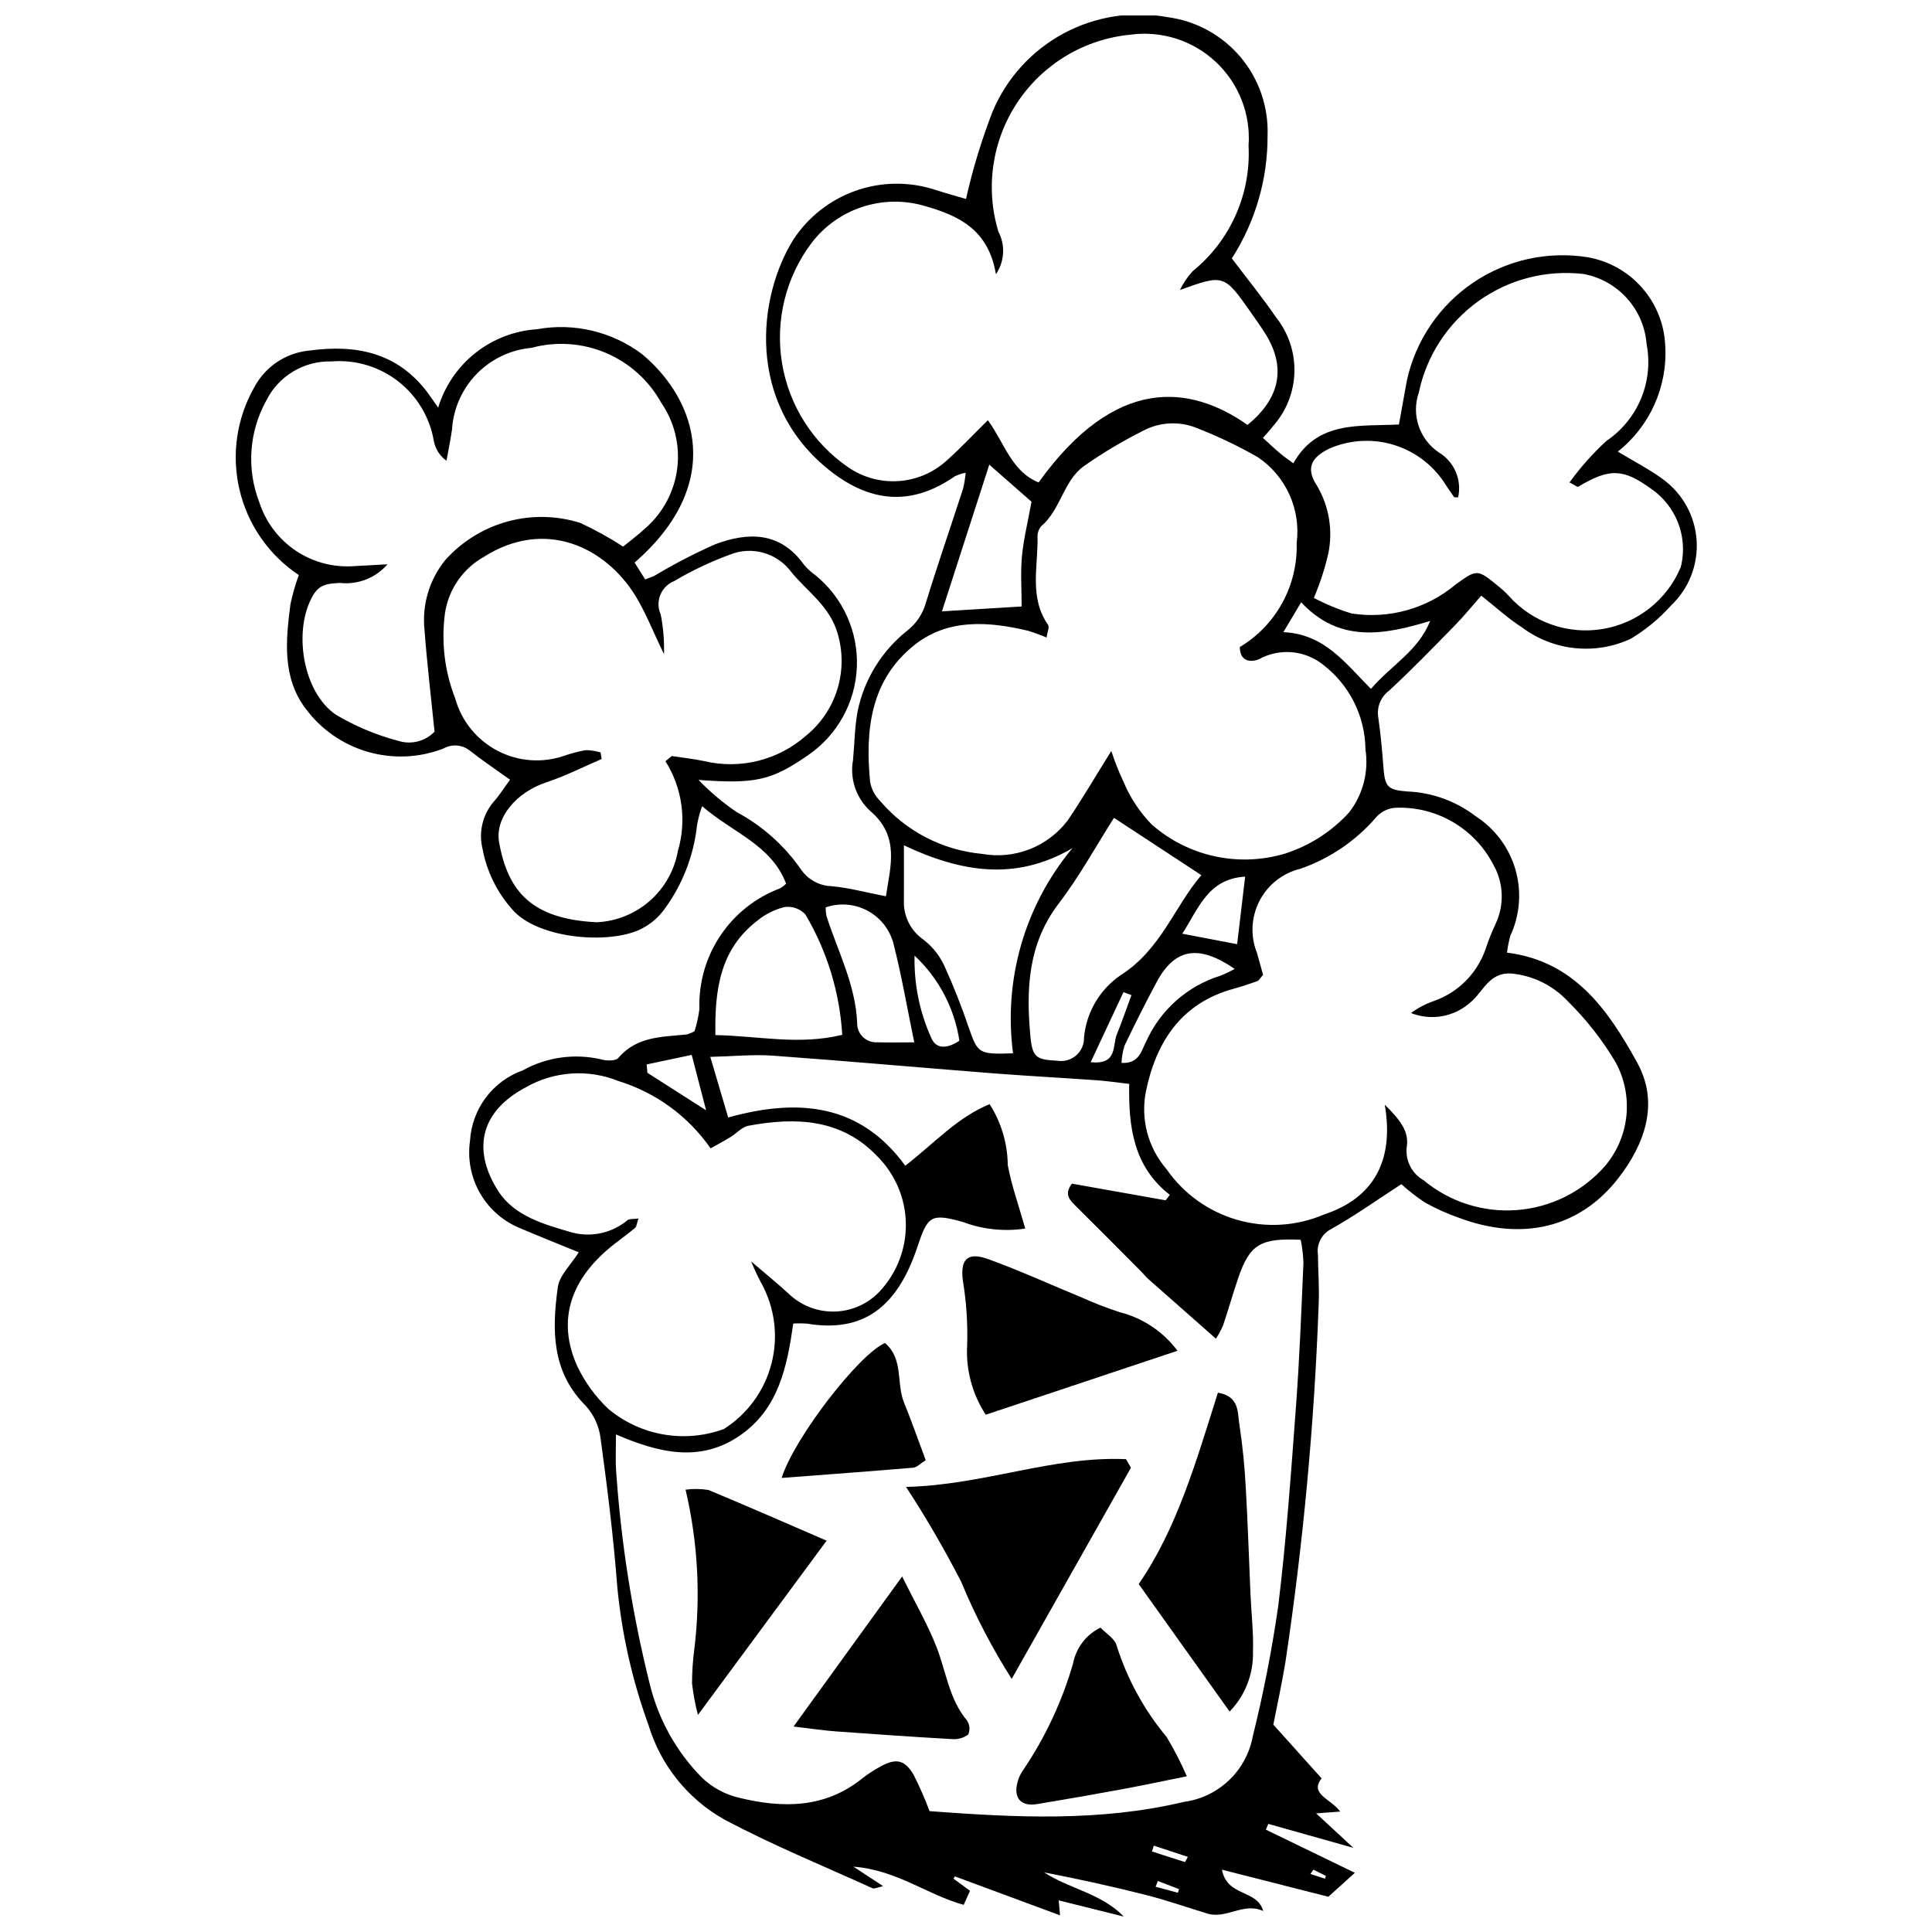 <?xml version="1.0" encoding="UTF-8"?>
<!-- Uploaded to: ICON Repo, www.svgrepo.com, Generator: ICON Repo Mixer Tools -->
<svg width="800px" height="800px" version="1.1" viewBox="144 144 512 512" xmlns="http://www.w3.org/2000/svg">
 <defs>
  <clipPath id="a">
   <path d="m206 148.09h388v503.81h-388z"/>
  </clipPath>
 </defs>
 <g clip-path="url(#a)">
  <path d="m481.45 601.05c4.578 5.094 8.426 9.379 12.793 14.238-3.32 4.168 2.488 5.438 4.938 8.797l-6.394 0.477 9.875 9.137-22.551-6.352-0.637 1.535c7.746 3.754 15.492 7.508 23.582 11.43-2.953 2.668-5.062 4.57-7.031 6.348l-28.199-7.176c1.402 7.297 9.281 5.098 10.945 10.961-5.223-2.434-9.711 2.223-14.816 0.668-5.457-1.664-10.859-3.551-16.383-4.957-8.883-2.258-17.844-4.203-26.879-5.961 6.754 4.402 15.152 5.547 21.121 11.711l-17.242-4.289 0.352 3.965c-9.633-3.566-18.754-6.945-27.879-10.324l-0.348 0.613 4.371 3.207-1.68 3.723c-9.68-2.656-17.668-9.23-29.223-10.117l7.879 5.164c-1.535 0.336-2.316 0.785-2.793 0.566-13.191-5.996-26.66-11.484-39.422-18.293l0.004 0.004c-9.637-5.453-16.801-14.414-19.988-25.016-4.312-11.859-7.094-24.219-8.277-36.781-0.988-13.078-2.637-26.117-4.402-39.117-0.387-3.199-1.742-6.207-3.891-8.613-9.141-9.055-9.016-20.199-7.449-31.484 0.438-3.152 3.484-5.945 5.547-9.242-5.391-2.215-10.824-4.363-16.191-6.664-4.312-1.922-7.879-5.203-10.16-9.34-2.277-4.137-3.141-8.902-2.461-13.574 0.246-4.141 1.707-8.117 4.199-11.434 2.492-3.316 5.906-5.828 9.812-7.219 6.297-3.492 13.668-4.527 20.684-2.906 1.426 0.418 3.891 0.48 4.609-0.367 4.875-5.762 11.598-5.562 18.109-6.219 0.719-0.207 1.414-0.492 2.07-0.852 0.629-1.926 1.066-3.91 1.309-5.922-0.23-6.906 1.719-13.711 5.566-19.449 3.852-5.742 9.406-10.125 15.883-12.535 0.555-0.34 1.066-0.742 1.527-1.199-3.898-10.336-14.273-13.559-22.254-20.551-0.598 1.621-1.047 3.289-1.348 4.992-0.875 8.211-3.945 16.031-8.891 22.645-1.316 1.73-2.961 3.191-4.84 4.293-7.715 4.969-28.461 3.625-35.379-4.719-3.996-4.539-6.684-10.082-7.766-16.031-1.043-4.344 0.059-8.926 2.961-12.324 1.605-1.801 2.894-3.879 4.356-5.867-3.769-2.707-7.402-5.125-10.812-7.824h0.004c-1.996-1.488-4.68-1.66-6.848-0.438-6.41 2.481-13.457 2.785-20.059 0.871-6.602-1.914-12.391-5.945-16.477-11.473-6.219-8.219-5.246-18.07-4.008-27.641 0.555-2.625 1.297-5.207 2.219-7.731-7.902-5.258-13.516-13.316-15.703-22.555-2.191-9.234-0.797-18.957 3.902-27.203 2.891-5.457 8.316-9.102 14.461-9.715 12.426-1.707 23.445 0.441 31.465 11.121 0.66 0.879 1.27 1.797 2.809 3.992v0.004c1.73-5.711 5.16-10.762 9.832-14.473s10.363-5.914 16.316-6.309c9.812-1.793 19.93 0.602 27.898 6.606 14.633 12.191 21.945 34.406-1.992 55.23l2.812 4.469c1.141-0.465 1.898-0.699 2.59-1.062l-0.004 0.004c5.156-3.082 10.492-5.844 15.98-8.27 8.754-3.289 17.258-3.352 23.508 5.422 0.883 1.047 1.898 1.977 3.016 2.773 7.316 5.93 11.398 14.977 11 24.391-0.398 9.41-5.223 18.082-13.016 23.375-9.566 6.594-13.762 7.625-28.934 6.496 3.051 3.176 6.426 6.023 10.062 8.504 6.785 3.629 12.617 8.812 17.02 15.125 1.824 2.734 4.859 4.422 8.148 4.531 4.582 0.406 9.094 1.645 14.422 2.676 1.156-7.832 3.785-15.887-4.191-22.633v-0.004c-3.719-3.422-5.43-8.508-4.527-13.484 0.41-4.356 0.422-8.781 1.246-13.055h-0.004c1.77-8.398 6.422-15.914 13.152-21.238 2.332-1.832 4.031-4.348 4.867-7.191 3.113-10.191 6.609-20.266 9.902-30.406h0.004c0.328-1.395 0.562-2.809 0.691-4.234-0.984 0.191-1.938 0.504-2.848 0.922-11.738 8.184-22.941 7.012-34.086-2.246-21.18-17.594-18.207-45.168-8.785-60.379 3.906-6.004 9.672-10.562 16.418-12.977 6.742-2.414 14.094-2.551 20.922-0.391 3.043 1.004 6.144 1.832 8.461 2.519 1.777-7.914 4.144-15.688 7.082-23.25 3.727-8.805 10.348-16.074 18.77-20.609 8.418-4.535 18.133-6.062 27.539-4.328 7.527 0.988 14.418 4.746 19.324 10.543s7.477 13.215 7.203 20.805c0.062 11.551-3.227 22.871-9.465 32.594 3.965 5.258 8.066 10.293 11.723 15.633 3.273 4.113 4.996 9.25 4.859 14.504-0.137 5.258-2.121 10.297-5.602 14.234-0.777 1.031-1.684 1.969-2.738 3.191 1.703 1.547 3.07 2.852 4.508 4.074 1 0.852 2.098 1.59 3.539 2.668 6.418-11.41 17.555-9.746 27.992-10.293 0.77-4.269 1.449-7.988 2.109-11.711v-0.004c2.324-10.531 8.586-19.777 17.512-25.84 8.922-6.062 19.828-8.477 30.477-6.754 5.547 0.984 10.594 3.824 14.316 8.059 3.719 4.231 5.887 9.602 6.148 15.23 0.695 10.895-4 21.438-12.562 28.207 4.246 2.574 8.301 4.633 11.918 7.293h-0.004c5.262 3.805 8.551 9.758 8.973 16.234 0.422 6.481-2.066 12.809-6.789 17.266-3.094 3.457-6.691 6.426-10.672 8.812-4.629 2.148-9.754 3.004-14.832 2.469-5.078-0.531-9.914-2.434-13.996-5.5-3.66-2.32-6.883-5.328-10.785-8.398-2.391 2.711-4.574 5.414-6.992 7.883-5.731 5.852-11.43 11.75-17.445 17.305l0.004-0.004c-2.211 1.645-3.312 4.387-2.856 7.102 0.621 4.293 1.016 8.629 1.344 12.957 0.402 5.277 0.945 6.227 6.246 6.644h0.004c6.594 0.242 12.949 2.531 18.184 6.551 5.117 3.277 8.867 8.297 10.562 14.133 1.691 5.832 1.207 12.082-1.359 17.59-0.391 1.461-0.68 2.945-0.867 4.445 17.961 2.227 26.891 15.379 34.484 29.109 5.961 10.773 2.027 21.629-5.004 30.688-10.281 13.242-25.559 16.699-42.18 10.484-3.106-1.082-6.113-2.43-8.984-4.027-2.227-1.473-4.34-3.109-6.316-4.898-6.422 4.16-12.348 8.383-18.652 11.926h-0.004c-2.461 1.277-3.844 3.973-3.449 6.719 0.027 4.379 0.402 8.77 0.195 13.137-1.152 31.738-4.09 63.383-8.801 94.789-0.918 5.672-2.168 11.289-3.215 16.66zm-91.113 22.922c22.914 1.711 45.137 2.836 67.465-2.461h0.004c4.469-0.609 8.633-2.613 11.902-5.727 3.266-3.113 5.465-7.18 6.289-11.617 2.836-11.422 5.09-22.984 6.758-34.637 2.156-17.645 3.398-35.41 4.715-53.148 0.934-12.539 1.402-25.117 1.953-37.68v-0.004c-0.066-2.062-0.309-4.117-0.723-6.141-10.73-0.5-13.52 1.242-16.574 10.172-1.414 4.137-2.574 8.355-3.992 12.492l0.004-0.004c-0.527 1.238-1.164 2.422-1.91 3.543-6.273-5.531-12.141-10.695-17.992-15.875-0.613-0.543-1.105-1.215-1.688-1.797-5.793-5.82-11.566-11.66-17.406-17.434-1.637-1.617-3.234-3.094-1.07-5.977l24.84 4.418 1.098-1.449c-9.613-7.492-10.977-17.98-10.754-29.402-3.289-0.375-5.941-0.773-8.609-0.965-9.281-0.656-18.574-1.145-27.852-1.871-19.367-1.516-38.715-3.254-58.09-4.656-5.027-0.363-10.117 0.176-16.469 0.328 1.84 6.227 3.246 10.992 4.742 16.062 18.82-5.227 35.031-3.547 46.926 12.785 7.715-5.973 13.766-12.793 22.348-16.309h0.008c3.082 4.816 4.746 10.406 4.805 16.121 1.031 5.535 2.961 10.902 4.641 16.84v0.004c-5.586 0.836-11.293 0.23-16.578-1.766-8.531-2.344-9.266-1.59-12.047 6.738-5.238 15.684-14.148 22.719-29.141 20.23v-0.004c-1.234-0.094-2.477-0.102-3.715-0.023-1.648 11.461-3.883 22.527-14.012 29.582-10.617 7.398-21.652 4.68-32.973-0.199 0 4.051-0.145 6.773 0.023 9.48h0.004c1.297 19.098 4.281 38.043 8.914 56.613 2.269 9.375 7.039 17.957 13.805 24.828 2.746 2.633 6.148 4.481 9.852 5.356 11.488 2.809 22.777 2.875 32.691-5.141 1.516-1.18 3.125-2.227 4.816-3.133 4.109-2.297 6.481-1.805 8.84 2.312h-0.004c1.559 3.09 2.945 6.266 4.156 9.512zm66.359-403.12v-0.004c0.883-1.836 2.035-3.527 3.422-5.023 9.938-8.066 15.422-20.395 14.762-33.18 0.621-8.324-2.559-16.488-8.645-22.203-6.082-5.719-14.426-8.379-22.699-7.246-12.117 1.168-23.07 7.711-29.84 17.828-6.773 10.117-8.645 22.738-5.102 34.387 1.875 3.586 1.621 7.91-0.66 11.254-1.996-11.871-9.867-15.531-18.945-18.102-5.379-1.57-11.105-1.48-16.434 0.262-5.328 1.738-10.008 5.043-13.426 9.484-6.875 9.094-9.73 20.609-7.894 31.863 1.832 11.254 8.195 21.266 17.605 27.703 3.836 2.621 8.434 3.898 13.07 3.633 4.641-0.266 9.062-2.062 12.574-5.106 3.816-3.344 7.285-7.086 11.309-11.043 4.457 6.125 6.289 13.602 13.449 16.492 20.379-28.371 40.133-25.926 55.367-15.246 8.656-7.051 10.281-15.281 4.723-24.164-1.16-1.852-2.43-3.633-3.684-5.422-7.273-10.367-7.273-10.363-18.953-6.172zm-18.188 122.16c0.891 2.781 1.969 5.5 3.223 8.137 1.754 4.223 4.293 8.074 7.484 11.348 9.652 8.48 22.988 11.398 35.301 7.723 6.551-2.094 12.43-5.875 17.055-10.965 3.641-4.731 5.188-10.746 4.289-16.645-0.086-8.879-4.285-17.211-11.367-22.562-2.379-1.859-5.254-2.977-8.262-3.211-3.012-0.234-6.023 0.426-8.66 1.898-2.43 0.906-4.957 0.406-5.012-3.254 4.734-2.836 8.625-6.887 11.273-11.727 2.648-4.844 3.961-10.305 3.797-15.82 0.57-4.379-0.094-8.836-1.914-12.859-1.82-4.027-4.727-7.465-8.391-9.93-5.219-2.977-10.645-5.562-16.234-7.746-4.68-1.871-9.945-1.551-14.363 0.867-5.344 2.691-10.484 5.762-15.387 9.195-5.562 3.914-6.195 11.609-11.406 15.984-0.703 0.848-1.055 1.938-0.977 3.035 0.141 7.785-2.254 15.883 2.801 23.121 0.414 0.594-0.211 1.918-0.414 3.344-1.637-0.695-3.312-1.301-5.016-1.816-10.41-2.449-21.035-3.223-29.855 3.703-11.777 9.25-13.242 22.625-11.867 36.488h0.004c0.359 1.883 1.285 3.613 2.652 4.957 6.832 8.023 16.535 13.051 27.027 14.012 4.215 0.754 8.555 0.332 12.547-1.223 3.988-1.555 7.473-4.18 10.07-7.582 3.82-5.586 7.219-11.457 11.602-18.473zm72.465 93.746c4.07 3.988 6.469 7.078 5.84 11.113-0.465 3.602 1.301 7.125 4.465 8.914 6.914 5.758 15.805 8.59 24.773 7.891 8.973-0.695 17.316-4.867 23.262-11.625 3.207-3.769 5.195-8.43 5.699-13.355 0.5-4.93-0.504-9.891-2.887-14.234-3.496-5.875-7.731-11.277-12.598-16.078-3.957-4.254-9.344-6.891-15.129-7.406-5.879-0.254-7.32 4.887-10.754 7.695-2.102 1.879-4.688 3.133-7.465 3.629-2.773 0.492-5.633 0.199-8.254-0.84 1.863-1.363 3.922-2.438 6.102-3.195 6.309-2.219 11.285-7.16 13.555-13.453 0.773-2.34 1.68-4.637 2.719-6.879 2.418-5.043 2.207-10.953-0.566-15.809-2.465-4.773-6.258-8.734-10.922-11.402-4.66-2.668-9.996-3.93-15.363-3.633-1.805 0.211-3.477 1.07-4.695 2.422-5.379 6.273-12.328 11.004-20.133 13.715-4.691 1.137-8.652 4.254-10.859 8.547-2.207 4.289-2.441 9.328-0.637 13.805 0.57 2.035 1.133 4.074 1.602 5.758-0.801 0.906-1.082 1.512-1.523 1.672-2.047 0.738-4.117 1.434-6.215 2.004-13.887 3.762-20.543 14.016-23.281 27.07v-0.004c-1.512 7.391 0.496 15.062 5.434 20.766 4.523 6.516 11.156 11.262 18.781 13.445 7.621 2.18 15.766 1.66 23.047-1.477 12.746-4.219 18.613-13.898 16.004-29.059zm-190.62-91.023 1.688-1.375c2.902 0.449 5.836 0.75 8.703 1.367v0.004c9.516 2.219 19.52-0.301 26.852-6.758 3.949-3.203 6.852-7.516 8.332-12.379 1.484-4.863 1.477-10.062-0.016-14.922-2.098-7.086-7.973-10.895-12.258-16.129v-0.004c-3.738-5.023-10.395-6.898-16.207-4.559-5.129 1.879-10.074 4.227-14.773 7.008-1.68 0.672-3.008 2-3.684 3.676-0.676 1.676-0.633 3.559 0.113 5.203 0.676 3.457 0.965 6.973 0.863 10.492-3.047-6.289-4.906-11.141-7.59-15.488-8.004-12.957-23.953-20.57-40.156-10.289-5.543 3.113-9.344 8.609-10.293 14.895-1.035 7.641-0.105 15.418 2.699 22.598 1.656 5.984 5.719 11.012 11.223 13.887s11.949 3.34 17.809 1.281c1.812-0.621 3.668-1.105 5.551-1.453 1.34 0.023 2.676 0.227 3.961 0.613l0.266 1.742c-4.836 2.074-9.555 4.504-14.535 6.137-7.961 2.613-13.836 9.352-12.625 16.004 2.367 13.016 8.656 20.277 25.867 21.121h-0.004c5.195-0.238 10.152-2.234 14.062-5.664 3.906-3.43 6.531-8.09 7.441-13.207 2.379-8.039 1.18-16.711-3.289-23.801zm-7.152 121.18c-0.496 1.48-0.512 2.168-0.859 2.457-1.66 1.395-3.41 2.684-5.133 4.004-12.055 9.227-15.789 20.465-10.18 32.789 2.016 4.176 4.769 7.957 8.129 11.16 4.188 3.516 9.23 5.867 14.617 6.812 5.387 0.945 10.926 0.453 16.062-1.43 6.262-3.969 10.773-10.172 12.621-17.352 1.844-7.18 0.883-14.789-2.688-21.285-1.008-1.875-1.91-3.801-2.699-5.773 3.949 3.391 7.086 5.91 10.027 8.641h-0.004c3.281 3.106 7.664 4.773 12.176 4.637 4.516-0.133 8.789-2.062 11.879-5.356 4.543-4.871 7.019-11.316 6.91-17.977-0.113-6.664-2.801-13.023-7.504-17.742-9.477-10.047-21.676-10.508-34.262-8.152-1.672 0.312-3.07 1.992-4.648 2.953-1.777 1.082-3.613 2.066-5.328 3.035l0.004 0.004c-5.918-8.52-14.523-14.805-24.438-17.855-8.008-3.234-17.059-2.617-24.555 1.676-12.801 6.805-13.797 17.305-7.301 27.469 4.262 6.672 12.223 8.871 19.652 11.016v0.004c5.125 1.324 10.57 0.094 14.629-3.301 0.543-0.387 1.461-0.242 2.891-0.434zm-4.062-178.06c2.121-1.742 4.117-3.195 5.902-4.875v-0.004c4.664-4.066 7.664-9.707 8.434-15.848 0.77-6.141-0.75-12.348-4.269-17.438-3.285-5.91-8.453-10.551-14.684-13.18-6.227-2.629-13.156-3.094-19.684-1.324-5.519 0.5-10.676 2.961-14.539 6.934-3.859 3.977-6.172 9.199-6.512 14.73-0.402 2.758-0.969 5.492-1.461 8.238-1.758-1.227-2.961-3.098-3.352-5.207-1.062-6.269-4.438-11.918-9.457-15.824-5.023-3.906-11.324-5.789-17.664-5.273-3.598-0.102-7.144 0.836-10.223 2.699-3.078 1.863-5.555 4.574-7.133 7.805-4.519 8.238-5.172 18.055-1.777 26.816 1.688 5.242 5.09 9.762 9.66 12.832 4.574 3.07 10.047 4.512 15.535 4.09 2.562-0.117 5.125-0.285 8.781-0.488-3.125 3.621-7.836 5.473-12.594 4.945-2.812 0.164-5.285 0.223-7.027 3.098-5.574 9.207-2.906 26.004 6.07 31.906h0.004c5.148 3.043 10.695 5.356 16.48 6.871 3.387 1.051 7.074 0.098 9.527-2.457-0.973-9.648-2.019-18.312-2.66-27.004-0.684-6.633 1.285-13.266 5.484-18.445 4.383-4.922 10.094-8.473 16.449-10.223 6.352-1.754 13.074-1.629 19.359 0.352 3.922 1.828 7.711 3.922 11.348 6.269zm183.05 13.605v-0.004c3.195 1.688 6.547 3.07 10.008 4.125 9.844 1.535 19.875-1.25 27.516-7.644 5.559-3.988 5.742-4.242 11.102 0.207h0.004c1.078 0.84 2.09 1.766 3.019 2.769 6.227 6.996 15.602 10.316 24.844 8.789 9.242-1.527 17.055-7.684 20.699-16.309 0.086-0.258 0.141-0.531 0.207-0.797 0.801-3.762 0.469-7.68-0.961-11.25-1.43-3.574-3.891-6.641-7.066-8.812-7.434-5.402-11.051-5.488-19.324-0.543-0.223 0.133-0.836-0.395-2.305-1.137v-0.004c2.887-3.984 6.164-7.672 9.785-11.004 4.098-2.766 7.293-6.676 9.184-11.246 1.895-4.566 2.402-9.59 1.461-14.441-0.352-4.504-2.184-8.762-5.211-12.117-3.023-3.356-7.07-5.613-11.512-6.43-9.879-1.152-19.828 1.426-27.902 7.234-8.07 5.809-13.684 14.422-15.727 24.152-2.051 5.879 0.117 12.402 5.277 15.887 4.109 2.461 6.176 7.277 5.125 11.949-0.59-0.07-1-0.004-1.105-0.152-0.922-1.297-1.797-2.629-2.676-3.961h0.004c-3.231-4.797-8.047-8.309-13.602-9.922-5.555-1.609-11.5-1.219-16.801 1.105-4.84 2.379-6.203 5.281-3.246 9.77v-0.004c3.246 5.461 4.316 11.941 3 18.156-0.93 3.977-2.199 7.871-3.801 11.629zm-52.973 58.277c-4.625 7.258-9.082 15.418-14.652 22.727-8.16 10.707-8.656 22.68-7.496 35.133 0.531 5.707 1.566 6.211 7.156 6.512 1.793 0.293 3.621-0.23 4.988-1.426 1.367-1.199 2.121-2.945 2.062-4.762 0.625-6.68 4.195-12.734 9.742-16.508 10.641-6.766 14.262-18.23 21.359-26.484-8.16-5.352-15.797-10.363-23.16-15.191zm-11.027 8.051c-14.938 8.695-29.27 6.477-44.641-0.77 0 5.887 0.027 10.207-0.008 14.523-0.191 4.16 1.773 8.125 5.203 10.488 2.336 1.809 4.211 4.141 5.469 6.812 2.465 5.418 4.652 10.957 6.555 16.594 2.359 6.746 2.606 7.031 11.703 6.703v0.004c-2.59-19.52 3.113-39.234 15.723-54.355zm-60.988 49.457h0.004c-0.672-11.273-4.031-22.227-9.793-31.941-1.398-1.465-3.406-2.188-5.422-1.949-2.625 0.641-5.082 1.855-7.184 3.555-9.961 7.582-11.426 18.297-11.215 30.402 11.34 0.199 22.012 2.742 33.613-0.066zm50.16-141.28-11.188-9.824c-4.305 13.34-8.332 25.816-12.547 38.875l21.117-1.293c0-4.715-0.32-9.051 0.086-13.312 0.434-4.559 1.555-9.047 2.531-14.441zm-31.07 143.27c-1.883-9.109-3.312-17.457-5.383-25.645h0.004c-0.859-3.867-3.324-7.184-6.781-9.117-3.453-1.934-7.57-2.301-11.312-1.012-0.008 0.797 0.07 1.59 0.23 2.367 3 9.328 7.691 18.148 8.105 28.246-0.039 1.406 0.512 2.762 1.52 3.742 1.012 0.977 2.387 1.484 3.793 1.398 2.965 0.102 5.934 0.02 9.824 0.02zm136.72-111.68c-12.332 3.754-24.059 5.894-34.191-4.941-1.703 2.859-2.914 4.894-4.711 7.914 10.996 0.488 16.551 8.395 23.211 15.031 5.496-6.375 12.543-10.07 15.691-18.004zm-51.809 92.215c-9.664-6.637-15.93-5.387-20.719 3.562-2.961 5.527-5.769 11.145-8.48 16.797h0.004c-0.465 1.48-0.73 3.016-0.793 4.562 4.789 0.227 5.277-3.34 6.57-5.762v0.004c3.758-8.32 10.898-14.637 19.613-17.348 1.309-0.516 2.582-1.121 3.805-1.816zm-13.879-9.328 14.531 2.777c0.68-5.719 1.355-11.414 2.125-17.902-9.805 0.59-12.23 8.238-16.656 15.125zm-70.953 5.812c-0.176 7.457 1.312 14.859 4.367 21.664 1.332 3.398 4.562 2.887 7.512 0.871-1.309-8.633-5.492-16.574-11.879-22.535zm-71 28.832 0.195 2.219c4.676 2.984 9.352 5.969 15.562 9.934-1.504-5.789-2.559-9.836-3.816-14.68-4.43 0.938-8.184 1.734-11.941 2.527zm117.67-0.582c7.188 0.727 5.738-4.43 6.914-7.324 1.395-3.445 2.602-6.969 3.891-10.461l-2.113-0.793zm25 211.97 0.75-1.383c-3.008-0.992-6.019-1.984-9.027-2.977l-0.477 1.551c2.918 0.934 5.836 1.871 8.758 2.809zm-7.188 5.016-0.602 1.52 5.902 1.59 0.305-0.965c-1.867-0.715-3.734-1.434-5.602-2.148zm41.223-3.008-0.805 1.129 3.852 1.266 0.266-0.734z"/>
 </g>
 <path d="m443.71 532.97-31.602 55.957h0.004c-5.199-8.172-9.68-16.777-13.383-25.727-4.438-8.629-9.316-17.027-14.617-25.152 20.629-0.492 38.957-8.246 58.301-7.348z"/>
 <path d="m469.86 597.58c-8.137-11.414-15.797-22.152-24.094-33.789 10.148-14.672 15.316-32.75 20.988-50.715 5.758 0.961 5.18 5.238 5.68 8.332l0.004 0.004c0.863 5.676 1.438 11.395 1.719 17.129 0.543 9.25 0.816 18.512 1.227 27.77 0.23 5.18 0.836 10.363 0.668 15.527 0.129 5.867-2.102 11.539-6.191 15.742z"/>
 <path d="m456.05 501.97c-17.52 5.84-33.973 11.328-50.82 16.945h0.004c-3.586-5.473-5.312-11.957-4.922-18.488 0.172-5.691-0.207-11.391-1.137-17.008-0.742-5.613 1.133-7.754 6.684-5.746 8.441 3.055 16.633 6.812 24.945 10.23 3.211 1.445 6.5 2.719 9.848 3.812 6.16 1.543 11.598 5.164 15.398 10.254z"/>
 <path d="m458.52 614.73c-6.602 1.328-11.828 2.453-17.086 3.422-7.512 1.383-15.039 2.699-22.574 3.949-4.188 0.699-6.269-1.492-5.273-5.547 0.309-1.332 0.891-2.59 1.707-3.691 5.801-8.621 10.223-18.102 13.094-28.09 0.801-4.109 3.488-7.606 7.254-9.438 1.363 1.473 3.856 2.93 4.309 4.863 2.805 8.84 7.305 17.047 13.25 24.164 1.992 3.34 3.769 6.801 5.32 10.367z"/>
 <path d="m325.68 538.78c2.016-0.273 4.062-0.246 6.074 0.078 10.402 4.332 20.719 8.859 31.309 13.434-11.445 15.496-22.141 29.98-34.105 46.184-0.715-2.734-1.234-5.516-1.562-8.324 0.004-3 0.199-5.996 0.59-8.969 1.742-14.16 0.961-28.516-2.305-42.402z"/>
 <path d="m354.3 601.55 28.777-39.773c3.5 7.082 6.754 12.691 9.098 18.66 2.578 6.559 3.309 13.832 8.102 19.523v0.004c0.723 1.098 0.84 2.488 0.312 3.695-1.203 0.906-2.699 1.34-4.203 1.223-10.324-0.578-20.637-1.297-30.949-2.051-3.109-0.223-6.199-0.703-11.137-1.281z"/>
 <path d="m351.14 535.67c3.445-10.836 20.652-32.922 27.391-35.754 4.961 4.172 2.953 10.668 5.051 15.797 2.039 4.988 3.809 10.086 5.742 15.266-1.5 0.926-2.359 1.891-3.297 1.973-11.332 0.961-22.676 1.789-34.887 2.719z"/>
</svg>